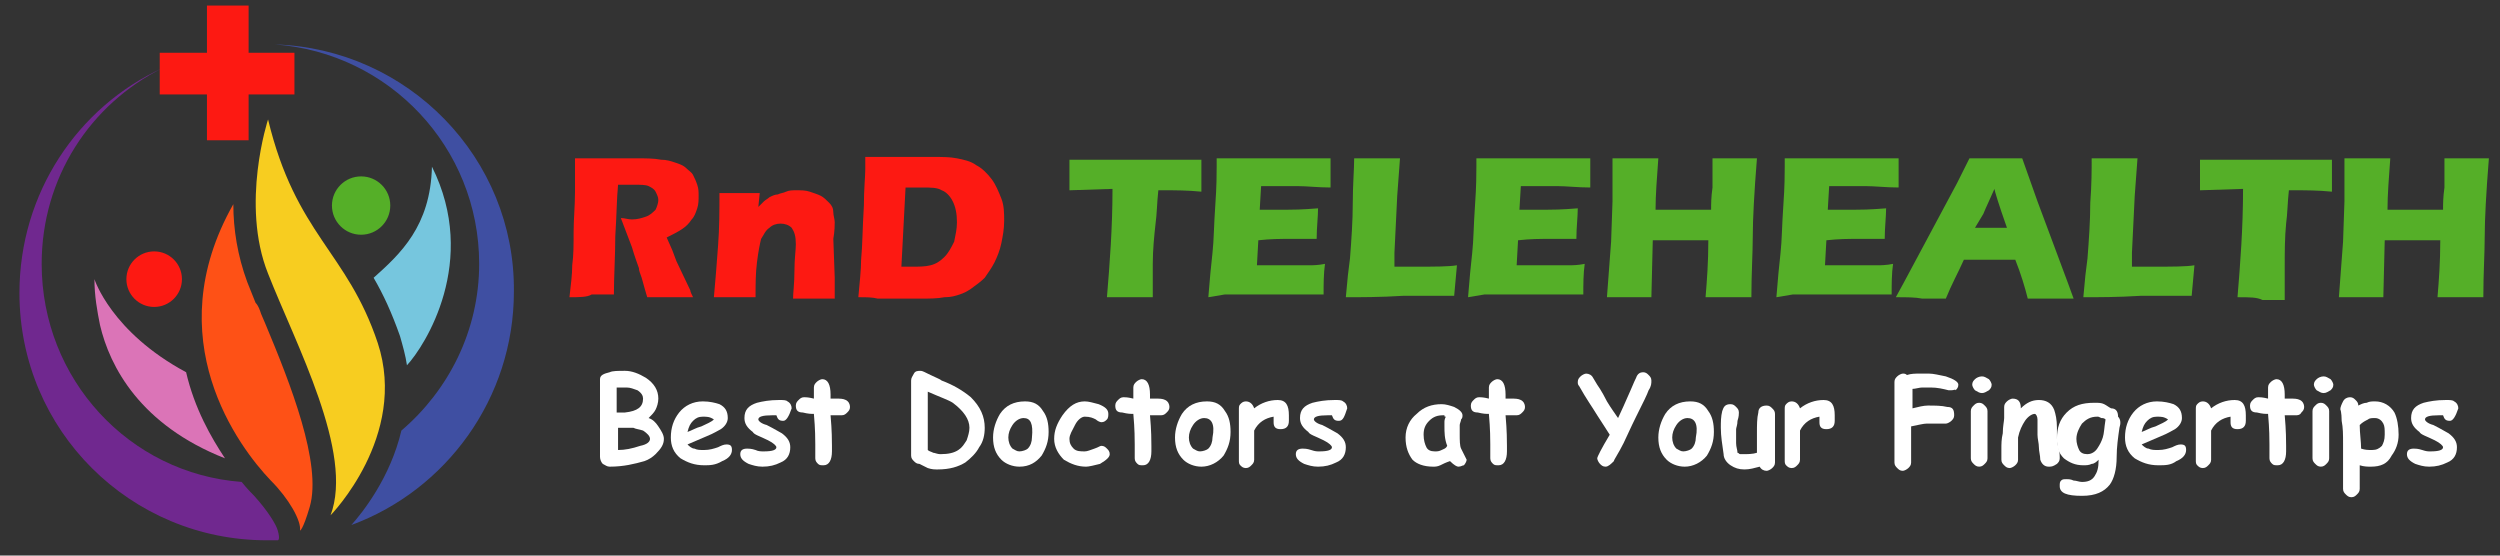 <?xml version="1.0" encoding="utf-8"?>
<!-- Generator: Adobe Illustrator 24.0.1, SVG Export Plug-In . SVG Version: 6.00 Build 0)  -->
<svg version="1.1" id="Layer_1" xmlns="http://www.w3.org/2000/svg" xmlns:xlink="http://www.w3.org/1999/xlink" x="0px" y="0px"
	 viewBox="0 0 180 40" style="enable-background:new 0 0 180 40;" xml:space="preserve">
<rect x="0" y="0" width="180" height="40" fill="#333333" stroke="none"/>
<style type="text/css">
	.st0{fill:#F7CD20;}
	.st1{fill:#76C6DE;}
	.st2{fill:#FE5116;}
	.st3{fill:#FD1912;}
	.st4{fill:#55AF28;}
	.st5{fill:#DB74B7;}
	.st6{fill:#70288F;}
	.st7{fill:#3F4FA2;}
	.st8{fill:#FFFFFF;}
</style>
<g id="logo">
	<path class="st0" d="M19.3,8.6c0,0-2,6.1,0,11.1c2,5.1,6.2,12.9,4.5,17.4c0,0,5.6-5.7,3.4-12.4C25,18.1,21.3,16.9,19.3,8.6z"/>
	<path class="st1" d="M31.1,12c-0.1,4.3-2.3,6.3-4.2,8c0.7,1.2,1.3,2.5,1.9,4.2c0.2,0.7,0.4,1.4,0.5,2.1
		C30.6,24.9,34.5,18.8,31.1,12z"/>
	<path class="st2" d="M21.6,38.2c0,0,0.2,0,0.7-1.7c0.9-3.1-1.4-8.9-3.2-13.2c-0.1-0.2-0.2-0.5-0.3-0.7c-0.1-0.3-0.2-0.6-0.4-0.8
		c-0.2-0.5-0.4-1-0.6-1.5c-0.7-1.9-1-3.8-1-5.6c-5.5,9.7,0.4,17.5,2.7,19.9C20.8,35.9,21.7,37.5,21.6,38.2z"/>
	<circle class="st3" cx="11.1" cy="20.1" r="2"/>
	<circle class="st4" cx="26" cy="14.8" r="2.1"/>
	<path class="st5" d="M13.4,26.8c-5.4-2.9-6.6-6.7-6.6-6.7c0,1.2,0.2,2.3,0.4,3.3c0.7,3,2.9,7.2,9,9.6C15.2,31.5,14,29.4,13.4,26.8z
		"/>
	<g>
		<path class="st6" d="M20,38.2c-0.1-0.4-0.7-1.4-1.7-2.5c-0.2-0.2-0.5-0.5-0.9-1C9.3,34.1,3,27.3,3,19c0-6.2,3.5-11.5,8.7-14.1
			c-6.1,2.8-10.3,9-10.3,16.2c0,9.9,8,17.8,17.8,17.8c0.3,0,0.5,0,0.8,0C20,38.9,20.2,38.9,20,38.2z"/>
		<path class="st7" d="M19.8,3.2L19.8,3.2C28,3.8,34.5,10.6,34.5,19c0,4.8-2.2,9.1-5.6,12c-0.8,3.4-2.8,5.9-3.6,6.8
			c6.8-2.5,11.7-9.1,11.7-16.8C37.1,11.4,29.4,3.5,19.8,3.2z"/>
	</g>
	<polygon class="st3" points="11.5,3.8 11.5,6.8 14.9,6.8 14.9,10.1 17.9,10.1 17.9,6.8 21.2,6.8 21.2,3.8 17.9,3.8 17.9,0.4 
		14.9,0.4 14.9,3.8 	"/>
</g>
<g>
	<path class="st8" d="M46.4,33.2c-0.7,0.2-1.5,0.4-2.5,0.4c-0.2,0-0.3-0.1-0.5-0.2c-0.1-0.1-0.2-0.3-0.2-0.5v-4.5c0-0.2,0-0.4,0-0.6
		c0-0.2,0-0.4,0-0.5c0-0.3,0.3-0.4,0.7-0.5c0.2-0.1,0.6-0.1,1.1-0.1c0.5,0,1,0.2,1.5,0.5c0.6,0.4,0.9,0.9,0.9,1.5
		c0,0.3-0.1,0.6-0.2,0.8c-0.1,0.2-0.3,0.4-0.5,0.6c0.3,0.1,0.5,0.3,0.7,0.6c0.2,0.3,0.4,0.6,0.4,0.9c0,0.4-0.2,0.7-0.6,1.1
		C47,32.9,46.7,33.1,46.4,33.2z M45.1,27.9c-0.4,0-0.6,0-0.7,0l0,0.9l0,0.9c0.3,0,0.4,0,0.6,0c0.9-0.1,1.3-0.4,1.3-1
		c0-0.2-0.1-0.4-0.4-0.6C45.6,28,45.4,27.9,45.1,27.9z M45.6,30.8c-0.3,0-0.6,0-1.1,0v1.6c0.5,0,1-0.1,1.6-0.3
		c0.5-0.1,0.7-0.3,0.7-0.5c0-0.2-0.2-0.4-0.5-0.6C46,30.9,45.8,30.9,45.6,30.8z"/>
	<path class="st8" d="M50.7,33.5c-0.7,0-1.2-0.2-1.7-0.5c-0.5-0.4-0.7-0.9-0.7-1.5c0-0.7,0.2-1.3,0.6-1.8c0.4-0.5,1-0.8,1.7-0.8
		c0.5,0,0.9,0.1,1.2,0.2c0.4,0.2,0.6,0.5,0.6,1c0,0.3-0.2,0.6-0.5,0.8c-0.2,0.1-0.5,0.3-1,0.5l-1.4,0.6c0.1,0.1,0.3,0.3,0.5,0.3
		c0.2,0.1,0.4,0.1,0.7,0.1c0.4,0,0.7-0.1,1-0.2c0.2-0.1,0.4-0.2,0.6-0.2c0.3,0,0.4,0.1,0.4,0.4c0,0.3-0.2,0.6-0.7,0.8
		C51.5,33.5,51.1,33.5,50.7,33.5z M50.6,30c-0.3,0-0.5,0.1-0.7,0.3c-0.2,0.2-0.3,0.4-0.4,0.8c0.3-0.1,0.6-0.3,1-0.4
		c0.4-0.2,0.7-0.3,0.9-0.5C51.1,30,50.9,30,50.6,30z"/>
	<path class="st8" d="M56.4,30.3c-0.3,0-0.4-0.1-0.5-0.4c-0.1,0-0.2,0-0.3,0c-0.7,0-1,0.1-1,0.3c0,0.1,0.2,0.3,0.6,0.4
		c0.6,0.3,0.9,0.5,1.1,0.6c0.4,0.3,0.6,0.6,0.6,1c0,0.5-0.2,0.9-0.7,1.1c-0.4,0.2-0.8,0.3-1.3,0.3c-0.4,0-0.7-0.1-1-0.2
		c-0.4-0.2-0.6-0.4-0.6-0.7c0-0.3,0.2-0.4,0.5-0.4c0.1,0,0.3,0,0.6,0.1c0.2,0.1,0.4,0.1,0.6,0.1c0.6,0,0.9-0.1,0.9-0.3
		c0-0.1-0.2-0.3-0.6-0.5c-0.6-0.3-1-0.4-1.1-0.6c-0.4-0.3-0.6-0.6-0.6-1c0-0.6,0.3-0.9,0.9-1.1c0.4-0.1,0.9-0.2,1.6-0.2
		c0.3,0,0.5,0,0.6,0.1c0.2,0.1,0.3,0.3,0.3,0.5C56.8,30,56.6,30.3,56.4,30.3z"/>
	<path class="st8" d="M60.6,29.9c-0.1,0-0.1,0-0.2,0c-0.1,0-0.1,0-0.2,0c-0.1,0-0.2,0-0.4,0c0.1,1.1,0.1,1.9,0.1,2.2
		c0,0,0,0.1,0,0.2c0,0.1,0,0.2,0,0.2c0,0.6-0.2,1-0.6,1c-0.2,0-0.3,0-0.4-0.1c-0.1-0.1-0.2-0.2-0.2-0.4c0-0.1,0-0.3,0-0.5
		c0-0.2,0-0.4,0-0.5c0-0.3,0-1.1-0.1-2.2c-0.2,0-0.4,0-0.8-0.1c-0.4,0-0.5-0.2-0.5-0.5c0-0.2,0.1-0.3,0.2-0.4
		c0.1-0.1,0.2-0.2,0.4-0.2c0.1,0,0.3,0,0.7,0.1c0-0.1,0-0.2,0-0.4c0-0.2,0-0.3,0-0.4c0-0.2,0.1-0.3,0.2-0.4c0.1-0.1,0.3-0.2,0.4-0.2
		c0.4,0,0.6,0.4,0.6,1.1l0,0.3c0.2,0,0.3,0,0.4,0c0.3,0,0.5,0,0.7,0.1c0.2,0.1,0.3,0.3,0.3,0.5c0,0.2-0.1,0.3-0.2,0.4
		S60.8,29.9,60.6,29.9z"/>
	<path class="st8" d="M66.2,33.4c-0.2,0-0.3-0.1-0.4-0.2c-0.1-0.1-0.2-0.2-0.2-0.4c0-0.3,0-0.7,0-1.3c0-0.6,0-1,0-1.3
		c0-0.3,0-0.8,0-1.4c0-0.6,0-1.1,0-1.4c0-0.2,0.1-0.3,0.2-0.5c0.1-0.2,0.3-0.2,0.5-0.2c0.1,0,0.3,0.1,0.7,0.3
		c0.4,0.2,0.7,0.3,0.8,0.4c0.8,0.3,1.5,0.7,2.1,1.2c0.7,0.7,1,1.4,1,2.2c0,0.5-0.1,1-0.4,1.4c-0.2,0.4-0.6,0.8-1,1.1
		c-0.5,0.3-1.1,0.5-2,0.5c-0.2,0-0.4,0-0.7-0.1C66.6,33.6,66.4,33.5,66.2,33.4z M68.6,29c-0.3-0.2-0.9-0.4-1.8-0.8v4.2
		c0.1,0.1,0.2,0.1,0.4,0.2c0.1,0,0.3,0.1,0.5,0.1c0.6,0,1-0.1,1.3-0.3c0.3-0.2,0.4-0.4,0.6-0.7c0.1-0.3,0.2-0.6,0.2-0.9
		C69.8,30.2,69.4,29.6,68.6,29z"/>
	<path class="st8" d="M73.4,33.6c-0.5,0-1-0.2-1.3-0.5c-0.4-0.4-0.6-0.9-0.6-1.6c0-0.6,0.2-1.2,0.5-1.7c0.4-0.6,1-0.9,1.8-0.9
		c0.6,0,1,0.2,1.3,0.7c0.3,0.4,0.4,0.9,0.4,1.5c0,0.7-0.2,1.2-0.5,1.7C74.6,33.3,74.1,33.6,73.4,33.6z M73.7,30.1
		c-0.3,0-0.6,0.2-0.8,0.5c-0.2,0.3-0.3,0.6-0.3,0.9c0,0.3,0.1,0.6,0.3,0.8c0.2,0.1,0.3,0.2,0.5,0.2c0.2,0,0.5-0.1,0.6-0.2
		c0.2-0.2,0.3-0.5,0.3-0.8C74.4,30.5,74.2,30.1,73.7,30.1z"/>
	<path class="st8" d="M78.2,33.6c-0.6,0-1.1-0.2-1.6-0.5c-0.4-0.4-0.7-0.9-0.7-1.5c0-0.6,0.2-1.1,0.6-1.7c0.5-0.7,1-1,1.6-1
		c0.3,0,0.6,0.1,1,0.2c0.5,0.2,0.7,0.4,0.7,0.7c0,0.1,0,0.3-0.1,0.4c-0.1,0.1-0.2,0.2-0.4,0.2c-0.1,0-0.3-0.1-0.4-0.2
		c-0.2-0.1-0.4-0.2-0.8-0.2c-0.2,0-0.5,0.2-0.7,0.6C77.2,31,77,31.3,77,31.6c0,0.3,0.1,0.5,0.3,0.7c0.2,0.2,0.5,0.2,0.8,0.2
		c0.2,0,0.4-0.1,0.7-0.2c0.3-0.1,0.4-0.2,0.5-0.2c0.2,0,0.3,0.1,0.4,0.2c0.1,0.1,0.2,0.2,0.2,0.4c0,0.2-0.2,0.4-0.7,0.7
		C78.8,33.5,78.4,33.6,78.2,33.6z"/>
	<path class="st8" d="M83.6,29.9c-0.1,0-0.1,0-0.2,0c-0.1,0-0.1,0-0.2,0c-0.1,0-0.2,0-0.4,0c0.1,1.1,0.1,1.9,0.1,2.2
		c0,0,0,0.1,0,0.2c0,0.1,0,0.2,0,0.2c0,0.6-0.2,1-0.6,1c-0.2,0-0.3,0-0.4-0.1c-0.1-0.1-0.2-0.2-0.2-0.4c0-0.1,0-0.3,0-0.5
		c0-0.2,0-0.4,0-0.5c0-0.3,0-1.1-0.1-2.2c-0.2,0-0.4,0-0.8-0.1c-0.4,0-0.5-0.2-0.5-0.5c0-0.2,0.1-0.3,0.2-0.4
		c0.1-0.1,0.2-0.2,0.4-0.2c0.1,0,0.3,0,0.7,0.1c0-0.1,0-0.2,0-0.4c0-0.2,0-0.3,0-0.4c0-0.2,0.1-0.3,0.2-0.4c0.1-0.1,0.3-0.2,0.4-0.2
		c0.4,0,0.6,0.4,0.6,1.1l0,0.3c0.2,0,0.3,0,0.4,0c0.3,0,0.5,0,0.7,0.1c0.2,0.1,0.3,0.3,0.3,0.5c0,0.2-0.1,0.3-0.2,0.4
		S83.8,29.9,83.6,29.9z"/>
	<path class="st8" d="M86.5,33.6c-0.5,0-1-0.2-1.3-0.5c-0.4-0.4-0.6-0.9-0.6-1.6c0-0.6,0.2-1.2,0.5-1.7c0.4-0.6,1-0.9,1.8-0.9
		c0.6,0,1,0.2,1.3,0.7c0.3,0.4,0.4,0.9,0.4,1.5c0,0.7-0.2,1.2-0.5,1.7C87.7,33.3,87.1,33.6,86.5,33.6z M86.7,30.1
		c-0.3,0-0.6,0.2-0.8,0.5c-0.2,0.3-0.3,0.6-0.3,0.9c0,0.3,0.1,0.6,0.3,0.8c0.2,0.1,0.3,0.2,0.5,0.2c0.2,0,0.5-0.1,0.6-0.2
		c0.2-0.2,0.3-0.5,0.3-0.8C87.5,30.5,87.2,30.1,86.7,30.1z"/>
	<path class="st8" d="M92.8,30.3c0,0.4-0.2,0.6-0.6,0.6c-0.4,0-0.5-0.2-0.5-0.5l0-0.4c-0.6,0.1-1.1,0.4-1.4,1l0,2.1
		c0,0.2-0.1,0.3-0.2,0.4c-0.1,0.1-0.2,0.2-0.4,0.2c-0.2,0-0.3-0.1-0.4-0.2c-0.1-0.1-0.1-0.2-0.1-0.4v-2.8c0-0.1,0-0.2,0-0.4
		c0-0.2,0-0.3,0-0.4c0-0.2,0-0.3,0.1-0.4c0.1-0.1,0.2-0.2,0.4-0.2c0.3,0,0.5,0.2,0.6,0.5c0.5-0.4,1.1-0.6,1.7-0.6
		c0.6,0,0.8,0.4,0.8,1.1C92.8,30.2,92.8,30.3,92.8,30.3z"/>
	<path class="st8" d="M96.4,30.3c-0.3,0-0.4-0.1-0.5-0.4c-0.1,0-0.2,0-0.3,0c-0.7,0-1,0.1-1,0.3c0,0.1,0.2,0.3,0.6,0.4
		c0.6,0.3,0.9,0.5,1.1,0.6c0.4,0.3,0.6,0.6,0.6,1c0,0.5-0.2,0.9-0.7,1.1c-0.4,0.2-0.8,0.3-1.3,0.3c-0.4,0-0.7-0.1-1-0.2
		c-0.4-0.2-0.6-0.4-0.6-0.7c0-0.3,0.2-0.4,0.5-0.4c0.1,0,0.3,0,0.6,0.1s0.4,0.1,0.6,0.1c0.6,0,0.9-0.1,0.9-0.3
		c0-0.1-0.2-0.3-0.6-0.5c-0.6-0.3-1-0.4-1.1-0.6c-0.4-0.3-0.6-0.6-0.6-1c0-0.6,0.3-0.9,0.9-1.1c0.4-0.1,0.9-0.2,1.6-0.2
		c0.3,0,0.5,0,0.6,0.1c0.2,0.1,0.3,0.3,0.3,0.5C96.8,30,96.7,30.3,96.4,30.3z"/>
	<path class="st8" d="M105,33.6c-0.1,0-0.3-0.1-0.6-0.4c-0.3,0.1-0.5,0.2-0.7,0.3c-0.2,0.1-0.4,0.1-0.5,0.1c-0.7,0-1.2-0.2-1.5-0.5
		c-0.3-0.4-0.5-0.9-0.5-1.6c0-0.7,0.3-1.3,0.8-1.7c0.5-0.5,1.1-0.7,1.8-0.7c0.3,0,0.6,0.1,0.9,0.2c0.4,0.2,0.6,0.4,0.6,0.6
		c0,0.1,0,0.2-0.1,0.3c0,0.1-0.1,0.3-0.1,0.4c0,0.2,0,0.4,0,0.6c0,0.5,0,0.9,0.1,1.1c0,0,0.1,0.2,0.2,0.4c0.1,0.2,0.2,0.4,0.2,0.4
		c0,0.1-0.1,0.3-0.2,0.4C105.3,33.5,105.2,33.6,105,33.6z M104,30.7c0-0.1,0-0.2,0-0.3c0-0.1,0-0.2,0.1-0.4c-0.1,0-0.1,0-0.1-0.1
		c0,0-0.1,0-0.1,0c-0.4,0-0.7,0.1-1,0.4c-0.3,0.3-0.4,0.6-0.4,1c0,0.4,0.1,0.7,0.2,0.9c0.1,0.2,0.3,0.3,0.6,0.3c0.2,0,0.3,0,0.5-0.1
		c0.2-0.1,0.3-0.1,0.4-0.3C104,31.6,104,31.1,104,30.7z"/>
	<path class="st8" d="M109.2,29.9c-0.1,0-0.1,0-0.2,0c-0.1,0-0.1,0-0.2,0c-0.1,0-0.2,0-0.4,0c0.1,1.1,0.1,1.9,0.1,2.2
		c0,0,0,0.1,0,0.2c0,0.1,0,0.2,0,0.2c0,0.6-0.2,1-0.6,1c-0.2,0-0.3,0-0.4-0.1c-0.1-0.1-0.2-0.2-0.2-0.4c0-0.1,0-0.3,0-0.5
		c0-0.2,0-0.4,0-0.5c0-0.3,0-1.1-0.1-2.2c-0.2,0-0.4,0-0.8-0.1c-0.4,0-0.5-0.2-0.5-0.5c0-0.2,0.1-0.3,0.2-0.4
		c0.1-0.1,0.2-0.2,0.4-0.2c0.1,0,0.3,0,0.7,0.1c0-0.1,0-0.2,0-0.4c0-0.2,0-0.3,0-0.4c0-0.2,0.1-0.3,0.2-0.4c0.1-0.1,0.3-0.2,0.4-0.2
		c0.4,0,0.6,0.4,0.6,1.1l0,0.3c0.2,0,0.3,0,0.4,0c0.3,0,0.5,0,0.7,0.1c0.2,0.1,0.3,0.3,0.3,0.5c0,0.2-0.1,0.3-0.2,0.4
		S109.4,29.9,109.2,29.9z"/>
	<path class="st8" d="M118.7,28.1c-0.1,0.3-0.4,0.9-0.9,1.9c-0.4,0.8-0.7,1.5-0.9,1.9c-0.4,0.8-0.7,1.2-0.7,1.3
		c-0.2,0.2-0.4,0.4-0.6,0.4c-0.2,0-0.3-0.1-0.4-0.2c-0.1-0.1-0.2-0.3-0.2-0.4c0-0.1,0.3-0.7,0.9-1.7c-0.2-0.3-0.5-0.8-0.9-1.4
		c-0.3-0.5-0.8-1.2-1.3-2.1c-0.1-0.1-0.1-0.2-0.1-0.3c0-0.2,0.1-0.3,0.2-0.4c0.1-0.1,0.3-0.2,0.4-0.2c0.2,0,0.4,0.1,0.5,0.3l0.3,0.5
		c0,0,0.3,0.4,0.7,1.2c0.3,0.5,0.6,0.9,0.8,1.2c0.2-0.4,0.5-1.1,0.9-2c0.1-0.2,0.2-0.5,0.4-0.9c0.1-0.3,0.3-0.4,0.5-0.4
		c0.2,0,0.3,0.1,0.4,0.2c0.1,0.1,0.2,0.2,0.2,0.4C118.9,27.6,118.9,27.8,118.7,28.1z"/>
	<path class="st8" d="M121.3,33.6c-0.5,0-1-0.2-1.3-0.5c-0.4-0.4-0.6-0.9-0.6-1.6c0-0.6,0.2-1.2,0.5-1.7c0.4-0.6,1-0.9,1.8-0.9
		c0.6,0,1,0.2,1.3,0.7c0.3,0.4,0.4,0.9,0.4,1.5c0,0.7-0.2,1.2-0.5,1.7C122.5,33.3,121.9,33.6,121.3,33.6z M121.5,30.1
		c-0.3,0-0.6,0.2-0.8,0.5c-0.2,0.3-0.3,0.6-0.3,0.9c0,0.3,0.1,0.6,0.3,0.8c0.2,0.1,0.3,0.2,0.5,0.2c0.2,0,0.5-0.1,0.6-0.2
		c0.2-0.2,0.3-0.5,0.3-0.8C122.3,30.5,122,30.1,121.5,30.1z"/>
	<path class="st8" d="M127.8,30.9c0,0.2,0,0.5,0,0.9c0,0.4,0,0.7,0,0.9c0,0.1,0,0.1,0,0.3c0,0.1,0,0.2,0,0.3c0,0.2-0.1,0.3-0.2,0.4
		c-0.1,0.1-0.3,0.2-0.4,0.2c-0.2,0-0.4-0.1-0.5-0.3c-0.4,0.1-0.7,0.2-1.1,0.2c-0.4,0-0.7-0.1-1-0.3c-0.3-0.2-0.5-0.5-0.5-0.8
		c-0.1-0.7-0.2-1.3-0.2-1.9c0-0.4,0-0.8,0.1-1.2c0.1-0.3,0.2-0.5,0.6-0.5c0.2,0,0.3,0.1,0.4,0.2c0.1,0.1,0.2,0.2,0.2,0.4
		c0,0.1,0,0.3-0.1,0.6c0,0.3-0.1,0.5-0.1,0.6c0,0.4,0,0.7,0,1c0,0.3,0.1,0.5,0.1,0.7c0.1,0,0.1,0.1,0.2,0.1c0.1,0,0.1,0,0.2,0
		c0.3,0,0.7,0,1-0.1c0-0.2,0-0.5,0-0.7c0-0.3,0-0.6,0-0.7c0-0.6,0-1.1,0.1-1.5c0-0.3,0.2-0.5,0.6-0.5c0.2,0,0.3,0.1,0.4,0.2
		c0.1,0.1,0.2,0.2,0.2,0.4C127.8,30.5,127.8,31,127.8,30.9z"/>
	<path class="st8" d="M132.1,30.3c0,0.4-0.2,0.6-0.6,0.6c-0.4,0-0.5-0.2-0.5-0.5l0-0.4c-0.6,0.1-1.1,0.4-1.4,1l0,2.1
		c0,0.2-0.1,0.3-0.2,0.4c-0.1,0.1-0.2,0.2-0.4,0.2c-0.2,0-0.3-0.1-0.4-0.2c-0.1-0.1-0.1-0.2-0.1-0.4v-2.8c0-0.1,0-0.2,0-0.4
		c0-0.2,0-0.3,0-0.4c0-0.2,0-0.3,0.1-0.4c0.1-0.1,0.2-0.2,0.4-0.2c0.3,0,0.5,0.2,0.6,0.5c0.5-0.4,1.1-0.6,1.7-0.6
		c0.6,0,0.8,0.4,0.8,1.1C132.1,30.2,132.1,30.3,132.1,30.3z"/>
	<path class="st8" d="M140.5,28.1c-0.1,0-0.1,0-0.2,0c-0.4-0.1-0.8-0.2-1.3-0.2c-0.2,0-0.4,0-0.6,0c-0.2,0-0.5,0.1-0.7,0.1
		c0,0.5,0,1,0,1.4c0.4-0.1,0.8-0.2,1.1-0.2c0.5,0,1,0,1.4,0.1c0.4,0,0.5,0.2,0.5,0.6c0,0.2-0.1,0.3-0.2,0.4
		c-0.1,0.1-0.3,0.2-0.4,0.2c-0.1,0-0.4,0-0.7,0c-0.3,0-0.5,0-0.7,0c-0.2,0-0.6,0.1-1.1,0.2v2.6c0,0.2-0.1,0.3-0.2,0.4
		c-0.1,0.1-0.3,0.2-0.4,0.2c-0.2,0-0.3-0.1-0.4-0.2c-0.1-0.1-0.2-0.2-0.2-0.4v-4.8c0-0.1,0-0.3,0-0.5c0-0.2,0-0.4,0-0.5
		c0-0.2,0.1-0.3,0.2-0.4c0.1-0.1,0.3-0.2,0.4-0.2c0.1,0,0.2,0,0.3,0.1c0.3-0.1,0.6-0.1,0.9-0.1c0.3,0,0.5,0,0.7,0
		c0.3,0,0.7,0.1,1.2,0.2c0.6,0.2,0.9,0.4,0.9,0.6c0,0.2-0.1,0.3-0.2,0.4C140.8,28,140.7,28.1,140.5,28.1z"/>
	<path class="st8" d="M143.1,31.4c0,0.2,0,0.4,0,0.8c0,0.4,0,0.6,0,0.8c0,0.2-0.1,0.3-0.2,0.4c-0.1,0.1-0.2,0.2-0.4,0.2
		c-0.2,0-0.3-0.1-0.4-0.2c-0.1-0.1-0.2-0.2-0.2-0.4c0-0.2,0-0.4,0-0.8c0-0.4,0-0.6,0-0.8c0-0.3,0-0.6,0-0.9c0-0.4,0-0.7,0-0.9
		c0-0.2,0.1-0.3,0.2-0.4c0.1-0.1,0.2-0.2,0.4-0.2c0.2,0,0.3,0.1,0.4,0.2c0.1,0.1,0.2,0.2,0.2,0.4c0,0.3,0,0.6,0,0.9
		C143.1,30.8,143.1,31.1,143.1,31.4z M142.7,28.3c-0.2,0-0.3-0.1-0.5-0.2c-0.1-0.1-0.2-0.3-0.2-0.4c0-0.2,0.1-0.3,0.2-0.4
		c0.1-0.1,0.3-0.2,0.5-0.2c0.2,0,0.3,0.1,0.5,0.2c0.1,0.1,0.2,0.3,0.2,0.4c0,0.2-0.1,0.3-0.2,0.4C143,28.2,142.9,28.3,142.7,28.3z"
		/>
	<path class="st8" d="M147.5,33.6c-0.3,0-0.5-0.2-0.6-0.5c0-0.3-0.1-0.6-0.1-0.9c0-0.3-0.1-0.6-0.1-0.9c0-0.1,0-0.2,0-0.4
		c0-0.2,0-0.3,0-0.4c0,0,0-0.1,0-0.1c0-0.1,0-0.1,0-0.2c0-0.2-0.1-0.4-0.2-0.4c-0.2,0-0.5,0.2-0.7,0.5c-0.2,0.3-0.4,0.7-0.5,1.2
		c0,0.1,0,0.2,0,0.4c0,0.1,0,0.3,0,0.4c0,0.1,0,0.2,0,0.4c0,0.2,0,0.3,0,0.4c0,0.2-0.1,0.3-0.2,0.4c-0.1,0.1-0.3,0.2-0.4,0.2
		c-0.2,0-0.3-0.1-0.4-0.2c-0.1-0.1-0.2-0.2-0.2-0.4c0-0.1,0-0.2,0-0.4c0-0.2,0-0.3,0-0.4c0-0.3,0-0.7,0.1-1.1c0-0.5,0.1-0.9,0.1-1.1
		c0-0.1,0-0.2,0-0.4c0-0.2,0-0.3,0-0.4c0-0.2,0.1-0.3,0.2-0.4c0.1-0.1,0.3-0.2,0.4-0.2c0.4,0,0.6,0.2,0.6,0.7l0,0
		c0.4-0.4,0.8-0.6,1.3-0.6c0.5,0,0.9,0.2,1.1,0.7c0.1,0.3,0.2,0.7,0.2,1.3v0.3c0,0.1,0,0.2,0,0.3c0,0.2,0,0.5,0.1,0.8
		c0.1,0.3,0.1,0.6,0.1,0.8c0,0.2-0.1,0.3-0.2,0.4C147.8,33.6,147.7,33.6,147.5,33.6z"/>
	<path class="st8" d="M152.6,30.8c-0.1,0.7-0.2,1.4-0.2,2.1c0,0.9-0.2,1.6-0.5,2c-0.4,0.5-1,0.8-2,0.8c-1.1,0-1.6-0.2-1.6-0.7
		c0-0.2,0-0.3,0.1-0.4c0.1-0.1,0.2-0.1,0.4-0.1c0.1,0,0.3,0,0.5,0.1c0.2,0,0.4,0.1,0.6,0.1c0.4,0,0.7-0.1,0.9-0.4
		c0.2-0.3,0.3-0.6,0.3-1.2c-0.1,0.1-0.3,0.3-0.5,0.3c-0.2,0.1-0.4,0.1-0.6,0.1c-0.6,0-1-0.2-1.4-0.5c-0.4-0.4-0.5-0.8-0.5-1.4
		c0-0.8,0.2-1.4,0.7-1.9c0.5-0.5,1.1-0.7,2-0.7c0.3,0,0.5,0,0.7,0.1c0.2,0.1,0.3,0.2,0.5,0.3c0.4,0,0.5,0.3,0.5,0.6
		C152.7,30.2,152.7,30.5,152.6,30.8z M151,30c-0.5,0-0.8,0.2-1.1,0.5c-0.2,0.3-0.4,0.7-0.4,1.1c0,0.3,0.1,0.6,0.2,0.8
		c0.1,0.2,0.3,0.3,0.6,0.3c0.2,0,0.5-0.1,0.7-0.4c0.2-0.3,0.3-0.5,0.4-0.8c0.1-0.3,0.1-0.7,0.2-1.3c-0.1-0.1-0.2-0.1-0.3-0.1
		C151.1,30,151.1,30,151,30z"/>
	<path class="st8" d="M155.4,33.5c-0.7,0-1.2-0.2-1.7-0.5c-0.5-0.4-0.7-0.9-0.7-1.5c0-0.7,0.2-1.3,0.6-1.8c0.4-0.5,1-0.8,1.7-0.8
		c0.5,0,0.9,0.1,1.2,0.2c0.4,0.2,0.6,0.5,0.6,1c0,0.3-0.2,0.6-0.5,0.8c-0.2,0.1-0.5,0.3-1,0.5l-1.4,0.6c0.1,0.1,0.3,0.3,0.5,0.3
		c0.2,0.1,0.4,0.1,0.7,0.1c0.4,0,0.7-0.1,1-0.2c0.2-0.1,0.4-0.2,0.6-0.2c0.3,0,0.4,0.1,0.4,0.4c0,0.3-0.2,0.6-0.7,0.8
		C156.3,33.5,155.9,33.5,155.4,33.5z M155.3,30c-0.3,0-0.5,0.1-0.7,0.3c-0.2,0.2-0.3,0.4-0.4,0.8c0.3-0.1,0.6-0.3,1-0.4
		c0.4-0.2,0.7-0.3,0.9-0.5C155.8,30,155.6,30,155.3,30z"/>
	<path class="st8" d="M161.7,30.3c0,0.4-0.2,0.6-0.6,0.6c-0.4,0-0.5-0.2-0.5-0.5l0-0.4c-0.6,0.1-1.1,0.4-1.4,1l0,2.1
		c0,0.2-0.1,0.3-0.2,0.4c-0.1,0.1-0.2,0.2-0.4,0.2c-0.2,0-0.3-0.1-0.4-0.2c-0.1-0.1-0.1-0.2-0.1-0.4v-2.8c0-0.1,0-0.2,0-0.4
		c0-0.2,0-0.3,0-0.4c0-0.2,0-0.3,0.1-0.4c0.1-0.1,0.2-0.2,0.4-0.2c0.3,0,0.5,0.2,0.6,0.5c0.5-0.4,1.1-0.6,1.7-0.6
		c0.6,0,0.8,0.4,0.8,1.1C161.7,30.2,161.7,30.3,161.7,30.3z"/>
	<path class="st8" d="M165.3,29.9c-0.1,0-0.1,0-0.2,0c-0.1,0-0.1,0-0.2,0c-0.1,0-0.2,0-0.4,0c0.1,1.1,0.1,1.9,0.1,2.2
		c0,0,0,0.1,0,0.2c0,0.1,0,0.2,0,0.2c0,0.6-0.2,1-0.6,1c-0.2,0-0.3,0-0.4-0.1c-0.1-0.1-0.2-0.2-0.2-0.4c0-0.1,0-0.3,0-0.5
		c0-0.2,0-0.4,0-0.5c0-0.3,0-1.1-0.1-2.2c-0.2,0-0.4,0-0.8-0.1c-0.4,0-0.5-0.2-0.5-0.5c0-0.2,0.1-0.3,0.2-0.4
		c0.1-0.1,0.2-0.2,0.4-0.2c0.1,0,0.3,0,0.7,0.1c0-0.1,0-0.2,0-0.4c0-0.2,0-0.3,0-0.4c0-0.2,0.1-0.3,0.2-0.4c0.1-0.1,0.3-0.2,0.4-0.2
		c0.4,0,0.6,0.4,0.6,1.1l0,0.3c0.2,0,0.3,0,0.4,0c0.3,0,0.5,0,0.7,0.1c0.2,0.1,0.3,0.3,0.3,0.5c0,0.2-0.1,0.3-0.2,0.4
		C165.6,29.9,165.4,29.9,165.3,29.9z"/>
	<path class="st8" d="M167.7,31.4c0,0.2,0,0.4,0,0.8c0,0.4,0,0.6,0,0.8c0,0.2-0.1,0.3-0.2,0.4c-0.1,0.1-0.2,0.2-0.4,0.2
		c-0.2,0-0.3-0.1-0.4-0.2c-0.1-0.1-0.2-0.2-0.2-0.4c0-0.2,0-0.4,0-0.8c0-0.4,0-0.6,0-0.8c0-0.3,0-0.6,0-0.9c0-0.4,0-0.7,0-0.9
		c0-0.2,0.1-0.3,0.2-0.4c0.1-0.1,0.2-0.2,0.4-0.2s0.3,0.1,0.4,0.2c0.1,0.1,0.2,0.2,0.2,0.4c0,0.3,0,0.6,0,0.9
		C167.7,30.8,167.7,31.1,167.7,31.4z M167.3,28.3c-0.2,0-0.3-0.1-0.5-0.2c-0.1-0.1-0.2-0.3-0.2-0.4c0-0.2,0.1-0.3,0.2-0.4
		c0.1-0.1,0.3-0.2,0.5-0.2c0.2,0,0.3,0.1,0.5,0.2c0.1,0.1,0.2,0.3,0.2,0.4c0,0.2-0.1,0.3-0.2,0.4C167.6,28.2,167.5,28.3,167.3,28.3z
		"/>
	<path class="st8" d="M170.7,33.6c-0.2,0-0.5,0-0.8-0.1l0,1.7c0,0.2-0.1,0.3-0.2,0.4c-0.1,0.1-0.2,0.2-0.4,0.2
		c-0.2,0-0.3-0.1-0.4-0.2c-0.1-0.1-0.2-0.2-0.2-0.4c0-0.1,0-0.7,0-1.6c0-0.7,0-1.2,0-1.7c0-0.6,0-1.1-0.1-1.6c0-0.6-0.1-0.9-0.1-0.8
		c0-0.2,0.1-0.4,0.2-0.6c0.1-0.2,0.3-0.3,0.5-0.3c0.2,0,0.3,0.1,0.4,0.2c0.1,0.1,0.2,0.2,0.2,0.4l0,0c0.2-0.1,0.4-0.2,0.6-0.2
		c0.2-0.1,0.4-0.1,0.6-0.1c0.6,0,1.1,0.3,1.4,0.8c0.2,0.4,0.3,1,0.3,1.6c0,0.6-0.2,1.1-0.5,1.5C171.9,33.4,171.4,33.6,170.7,33.6z
		 M171,30.1c-0.2,0-0.4,0-0.5,0.1c-0.2,0.1-0.4,0.2-0.6,0.4c0,0.6,0.1,1.2,0.1,1.7c0.3,0.1,0.5,0.1,0.8,0.1c0.3,0,0.5-0.1,0.7-0.3
		c0.1-0.2,0.2-0.4,0.2-0.8c0-0.4,0-0.6-0.1-0.8C171.5,30.3,171.3,30.1,171,30.1z"/>
	<path class="st8" d="M176.4,30.3c-0.3,0-0.4-0.1-0.5-0.4c-0.1,0-0.2,0-0.3,0c-0.7,0-1,0.1-1,0.3c0,0.1,0.2,0.3,0.6,0.4
		c0.6,0.3,0.9,0.5,1.1,0.6c0.4,0.3,0.6,0.6,0.6,1c0,0.5-0.2,0.9-0.7,1.1c-0.4,0.2-0.8,0.3-1.3,0.3c-0.4,0-0.7-0.1-1-0.2
		c-0.4-0.2-0.6-0.4-0.6-0.7c0-0.3,0.2-0.4,0.5-0.4c0.1,0,0.3,0,0.6,0.1s0.4,0.1,0.6,0.1c0.6,0,0.9-0.1,0.9-0.3
		c0-0.1-0.2-0.3-0.6-0.5c-0.6-0.3-1-0.4-1.1-0.6c-0.4-0.3-0.6-0.6-0.6-1c0-0.6,0.3-0.9,0.9-1.1c0.4-0.1,0.9-0.2,1.6-0.2
		c0.3,0,0.5,0,0.6,0.1c0.2,0.1,0.3,0.3,0.3,0.5C176.8,30,176.6,30.3,176.4,30.3z"/>
</g>
<g>
	<g>
		<path class="st3" d="M41,21.4c0.1-0.9,0.2-1.6,0.2-2.3c0.1-0.7,0.1-1.5,0.1-2.4c0-0.9,0.1-1.9,0.1-2.9c0-1,0-1.8,0-2.4
			c0.6,0,1.1,0,1.5,0c0.4,0,0.9,0,1.4,0c0.6,0,1.1,0,1.6,0c0.6,0,1.2,0,1.7,0.1c0.4,0,0.7,0.1,1,0.2c0.3,0.1,0.6,0.2,0.8,0.4
			c0.2,0.2,0.4,0.3,0.5,0.5c0.1,0.2,0.2,0.4,0.3,0.7c0.1,0.3,0.1,0.5,0.1,0.8c0,0.3,0,0.6-0.1,0.9c-0.1,0.3-0.2,0.6-0.4,0.8
			c-0.2,0.3-0.4,0.5-0.7,0.7c-0.3,0.2-0.7,0.4-1.1,0.6l0.4,0.9c0.1,0.3,0.2,0.5,0.3,0.8l1,2.1c0,0.1,0.1,0.3,0.2,0.5
			c-0.8,0-1.3,0-1.6,0c-0.4,0-0.9,0-1.7,0c-0.1-0.3-0.2-0.7-0.4-1.4c-0.1-0.3-0.2-0.5-0.2-0.7c-0.1-0.3-0.3-0.8-0.5-1.5l-0.8-2.1
			c0.3,0,0.5,0.1,0.8,0.1c0.4,0,0.7-0.1,1-0.2c0.3-0.1,0.5-0.3,0.7-0.5c0.1-0.2,0.2-0.5,0.2-0.7c0-0.2-0.1-0.4-0.2-0.6
			c-0.1-0.2-0.3-0.3-0.5-0.4c-0.2-0.1-0.6-0.1-1.1-0.1c-0.2,0-0.3,0-0.5,0s-0.4,0-0.6,0c-0.1,1-0.1,2.2-0.2,3.7
			c0,1.4-0.1,2.9-0.1,4.2c-0.8,0-1.3,0-1.6,0C42.3,21.4,41.7,21.4,41,21.4z"/>
		<path class="st3" d="M51.4,21.4c0.1-1.1,0.2-2.3,0.3-3.7c0.1-1.3,0.1-2.6,0.1-3.8c0.6,0,1.1,0,1.5,0c0.5,0,1,0,1.4,0l-0.1,1
			c0.2-0.2,0.3-0.3,0.4-0.4c0.1-0.1,0.3-0.2,0.4-0.3c0.2-0.1,0.4-0.2,0.6-0.2c0.2-0.1,0.4-0.1,0.6-0.2s0.5-0.1,0.7-0.1
			c0.4,0,0.7,0,1,0.1c0.3,0.1,0.6,0.2,0.8,0.3c0.2,0.1,0.4,0.3,0.6,0.5c0.2,0.2,0.3,0.4,0.3,0.7c0,0.2,0.1,0.5,0.1,0.7
			c0,0.2,0,0.6-0.1,1.2L60.1,20c0,0.5,0,1,0,1.5c-0.5,0-1,0-1.4,0c-0.6,0-1.1,0-1.6,0c0-0.4,0.1-1.1,0.1-2c0-0.9,0.1-1.5,0.1-1.9
			c0-0.6-0.1-0.9-0.3-1.2c-0.2-0.2-0.5-0.3-0.8-0.3c-0.3,0-0.6,0.1-0.8,0.3c-0.3,0.2-0.4,0.5-0.6,0.8c-0.1,0.4-0.2,0.9-0.3,1.7
			c-0.1,0.8-0.1,1.6-0.1,2.5c-0.5,0-1,0-1.4,0C52.5,21.4,52,21.4,51.4,21.4z"/>
		<path class="st3" d="M61.8,21.4c0.1-1.1,0.2-2,0.2-2.7c0.1-1,0.1-2.3,0.2-3.9c0-1.2,0.1-2.1,0.1-2.6v-0.9c0.6,0,1.1,0,1.5,0
			c0.4,0,0.9,0,1.6,0c0.6,0,1.3,0,1.8,0c0.7,0,1.2,0,1.7,0.1c0.5,0.1,1,0.2,1.4,0.5c0.4,0.2,0.8,0.6,1.1,1c0.3,0.4,0.5,0.9,0.7,1.4
			c0.2,0.5,0.2,1.1,0.2,1.6c0,0.6-0.1,1.1-0.2,1.6c-0.1,0.5-0.3,1-0.5,1.4c-0.2,0.4-0.5,0.8-0.7,1.1c-0.3,0.3-0.6,0.5-1,0.8
			c-0.3,0.2-0.5,0.3-0.8,0.4c-0.3,0.1-0.6,0.2-1.1,0.2c-0.5,0.1-1.1,0.1-1.8,0.1l-3,0C62.8,21.4,62.4,21.4,61.8,21.4z M64.9,19.2
			c0.3,0,0.5,0,0.8,0c0.5,0,0.9,0,1.3-0.1s0.7-0.3,1-0.6c0.3-0.3,0.5-0.7,0.7-1.1c0.1-0.5,0.2-0.9,0.2-1.4c0-0.6-0.1-1.1-0.3-1.5
			c-0.2-0.4-0.5-0.7-0.8-0.8c-0.3-0.2-0.8-0.2-1.4-0.2c-0.4,0-0.8,0-1.2,0L64.9,19.2z"/>
	</g>
	<g>
		<path class="st4" d="M79.7,21.4c0.2-2.4,0.4-5,0.4-7.8L77,13.7l0-0.8c0-0.4,0-0.9,0-1.4c1.4,0,3,0,4.9,0l1.8,0h1.8l1,0l0,0.7
			c0,0.4,0,0.7,0,1s0,0.4,0,0.6c-1-0.1-1.9-0.1-2.6-0.1h-0.5c-0.1,0.9-0.1,1.7-0.2,2.4C83.1,17,83,18,83,19c0,1,0,1.8,0,2.4
			c-0.8,0-1.3,0-1.6,0C81.2,21.4,80.6,21.4,79.7,21.4z"/>
		<path class="st4" d="M87,21.4c0.1-1.3,0.2-2.3,0.3-3.2c0.1-0.9,0.1-2,0.2-3.4c0.1-1.4,0.1-2.3,0.1-2.8l0-0.6c1.2,0,2.5,0,4.2,0
			c1.5,0,2.8,0,4,0l0,0.2c0,0.1,0,0.3,0,0.6l0,0.8c0,0.2,0,0.3,0,0.5c-0.9,0-1.7-0.1-2.4-0.1c-0.7,0-1.2,0-1.4,0c-0.2,0-0.6,0-1.2,0
			l-0.1,1.7c0.6,0,1.2,0,2,0c0.3,0,1,0,2.2-0.1c0,0.6-0.1,1.4-0.1,2.2c-0.8,0-1.5,0-1.9,0c-0.7,0-1.4,0-2.3,0.1l-0.1,1.8h0.8
			c0.2,0,0.8,0,1.5,0l1.5,0c0.2,0,0.6,0,1.1-0.1c-0.1,0.7-0.1,1.5-0.1,2.2c-1.2,0-2.5,0-3.9,0l-3.2,0L87,21.4z"/>
		<path class="st4" d="M96.9,21.4c0.1-1.2,0.2-2.1,0.3-2.8c0.1-1.3,0.2-2.7,0.2-4s0.1-2.4,0.1-3.2c0.7,0,1.3,0,1.8,0
			c0.3,0,0.8,0,1.5,0l-0.2,2.7l-0.2,4.1l0,1c0.8,0,1.4,0,1.6,0c1.3,0,2.3,0,2.9-0.1l-0.2,2.2c-1.3,0-2.5,0-3.7,0
			C99.4,21.4,98,21.4,96.9,21.4z"/>
		<path class="st4" d="M105.7,21.4c0.1-1.3,0.2-2.3,0.3-3.2c0.1-0.9,0.1-2,0.2-3.4c0.1-1.4,0.1-2.3,0.1-2.8l0-0.6c1.2,0,2.5,0,4.2,0
			c1.5,0,2.8,0,4,0l0,0.2c0,0.1,0,0.3,0,0.6l0,0.8c0,0.2,0,0.3,0,0.5c-0.9,0-1.7-0.1-2.4-0.1c-0.7,0-1.2,0-1.4,0c-0.2,0-0.6,0-1.2,0
			l-0.1,1.7c0.6,0,1.2,0,2,0c0.3,0,1,0,2.2-0.1c0,0.6-0.1,1.4-0.1,2.2c-0.8,0-1.5,0-1.9,0c-0.7,0-1.4,0-2.3,0.1l-0.1,1.8h0.8
			c0.2,0,0.8,0,1.5,0l1.5,0c0.2,0,0.6,0,1.1-0.1c-0.1,0.7-0.1,1.5-0.1,2.2c-1.2,0-2.5,0-3.9,0l-3.2,0L105.7,21.4z"/>
		<path class="st4" d="M115.7,21.4l0.3-4l0.1-2.9l0-1.3c0-0.4,0-0.7,0-1.1l0-0.7c0.8,0,1.3,0,1.7,0c0.3,0,0.8,0,1.6,0
			c-0.1,1.4-0.2,2.6-0.2,3.7h4c0-0.4,0-0.9,0.1-1.6c0-0.7,0-1.1,0-1.4c0-0.1,0-0.4,0-0.7l1.7,0c0.2,0,0.7,0,1.5,0
			c-0.2,2.5-0.3,4.4-0.3,5.6s-0.1,2.7-0.1,4.4l-1.6,0c-0.2,0-0.8,0-1.7,0c0.1-1.2,0.2-2.5,0.2-4.1h-4l-0.1,4.1l-1.7,0
			C117,21.4,116.5,21.4,115.7,21.4z"/>
		<path class="st4" d="M127.9,21.4c0.1-1.3,0.2-2.3,0.3-3.2c0.1-0.9,0.1-2,0.2-3.4c0.1-1.4,0.1-2.3,0.1-2.8l0-0.6c1.2,0,2.5,0,4.2,0
			c1.5,0,2.8,0,4,0l0,0.2c0,0.1,0,0.3,0,0.6l0,0.8c0,0.2,0,0.3,0,0.5c-0.9,0-1.7-0.1-2.4-0.1c-0.7,0-1.2,0-1.4,0c-0.2,0-0.6,0-1.2,0
			l-0.1,1.7c0.6,0,1.2,0,2,0c0.3,0,1,0,2.2-0.1c0,0.6-0.1,1.4-0.1,2.2c-0.8,0-1.5,0-1.9,0c-0.7,0-1.4,0-2.3,0.1l-0.1,1.8h0.8
			c0.2,0,0.8,0,1.5,0l1.5,0c0.2,0,0.6,0,1.1-0.1c-0.1,0.7-0.1,1.5-0.1,2.2c-1.2,0-2.5,0-3.9,0l-3.2,0L127.9,21.4z"/>
		<path class="st4" d="M136.5,21.4l0.6-1.1l3.8-7.1l0.4-0.8c0.1-0.2,0.3-0.6,0.5-1c0.9,0,1.5,0,1.9,0c0.7,0,1.3,0,1.9,0l1.1,3.1
			l2.2,5.9l0.4,1.1c-0.8,0-1.4,0-1.5,0c-0.4,0-1,0-1.8,0c-0.2-0.8-0.5-1.8-0.9-2.8h-3.7c-0.4,0.9-0.9,1.8-1.3,2.8
			c-0.9,0-1.5,0-1.7,0C137.9,21.4,137.3,21.4,136.5,21.4z M142.2,16.4h2.3c-0.6-1.7-0.9-2.7-0.9-2.8c-0.3,0.7-0.6,1.3-0.8,1.8
			L142.2,16.4z"/>
		<path class="st4" d="M150,21.4c0.1-1.2,0.2-2.1,0.3-2.8c0.1-1.3,0.2-2.7,0.2-4c0.1-1.3,0.1-2.4,0.1-3.2c0.7,0,1.3,0,1.8,0
			c0.3,0,0.8,0,1.5,0l-0.2,2.7l-0.2,4.1l0,1c0.8,0,1.4,0,1.6,0c1.3,0,2.3,0,2.9-0.1l-0.2,2.2c-1.3,0-2.5,0-3.7,0
			C152.5,21.4,151.1,21.4,150,21.4z"/>
		<path class="st4" d="M161.1,21.4c0.2-2.4,0.4-5,0.4-7.8l-3.1,0.1l0-0.8c0-0.4,0-0.9,0-1.4c1.4,0,3,0,4.9,0l1.8,0h1.8l1,0l0,0.7
			c0,0.4,0,0.7,0,1c0,0.3,0,0.4,0,0.6c-1-0.1-1.9-0.1-2.6-0.1h-0.5c-0.1,0.9-0.1,1.7-0.2,2.4c-0.1,1-0.1,2.1-0.1,3.1
			c0,1,0,1.8,0,2.4c-0.8,0-1.3,0-1.6,0C162.5,21.4,162,21.4,161.1,21.4z"/>
		<path class="st4" d="M168.4,21.4l0.3-4l0.1-2.9l0-1.3c0-0.4,0-0.7,0-1.1l0-0.7c0.8,0,1.3,0,1.7,0c0.3,0,0.8,0,1.6,0
			c-0.1,1.4-0.2,2.6-0.2,3.7h4c0-0.4,0-0.9,0.1-1.6c0-0.7,0-1.1,0-1.4c0-0.1,0-0.4,0-0.7l1.7,0c0.2,0,0.7,0,1.5,0
			c-0.2,2.5-0.3,4.4-0.3,5.6c0,1.2-0.1,2.7-0.1,4.4l-1.6,0c-0.2,0-0.8,0-1.7,0c0.1-1.2,0.2-2.5,0.2-4.1h-4l-0.1,4.1l-1.7,0
			C169.8,21.4,169.2,21.4,168.4,21.4z"/>
	</g>
</g>
</svg>
